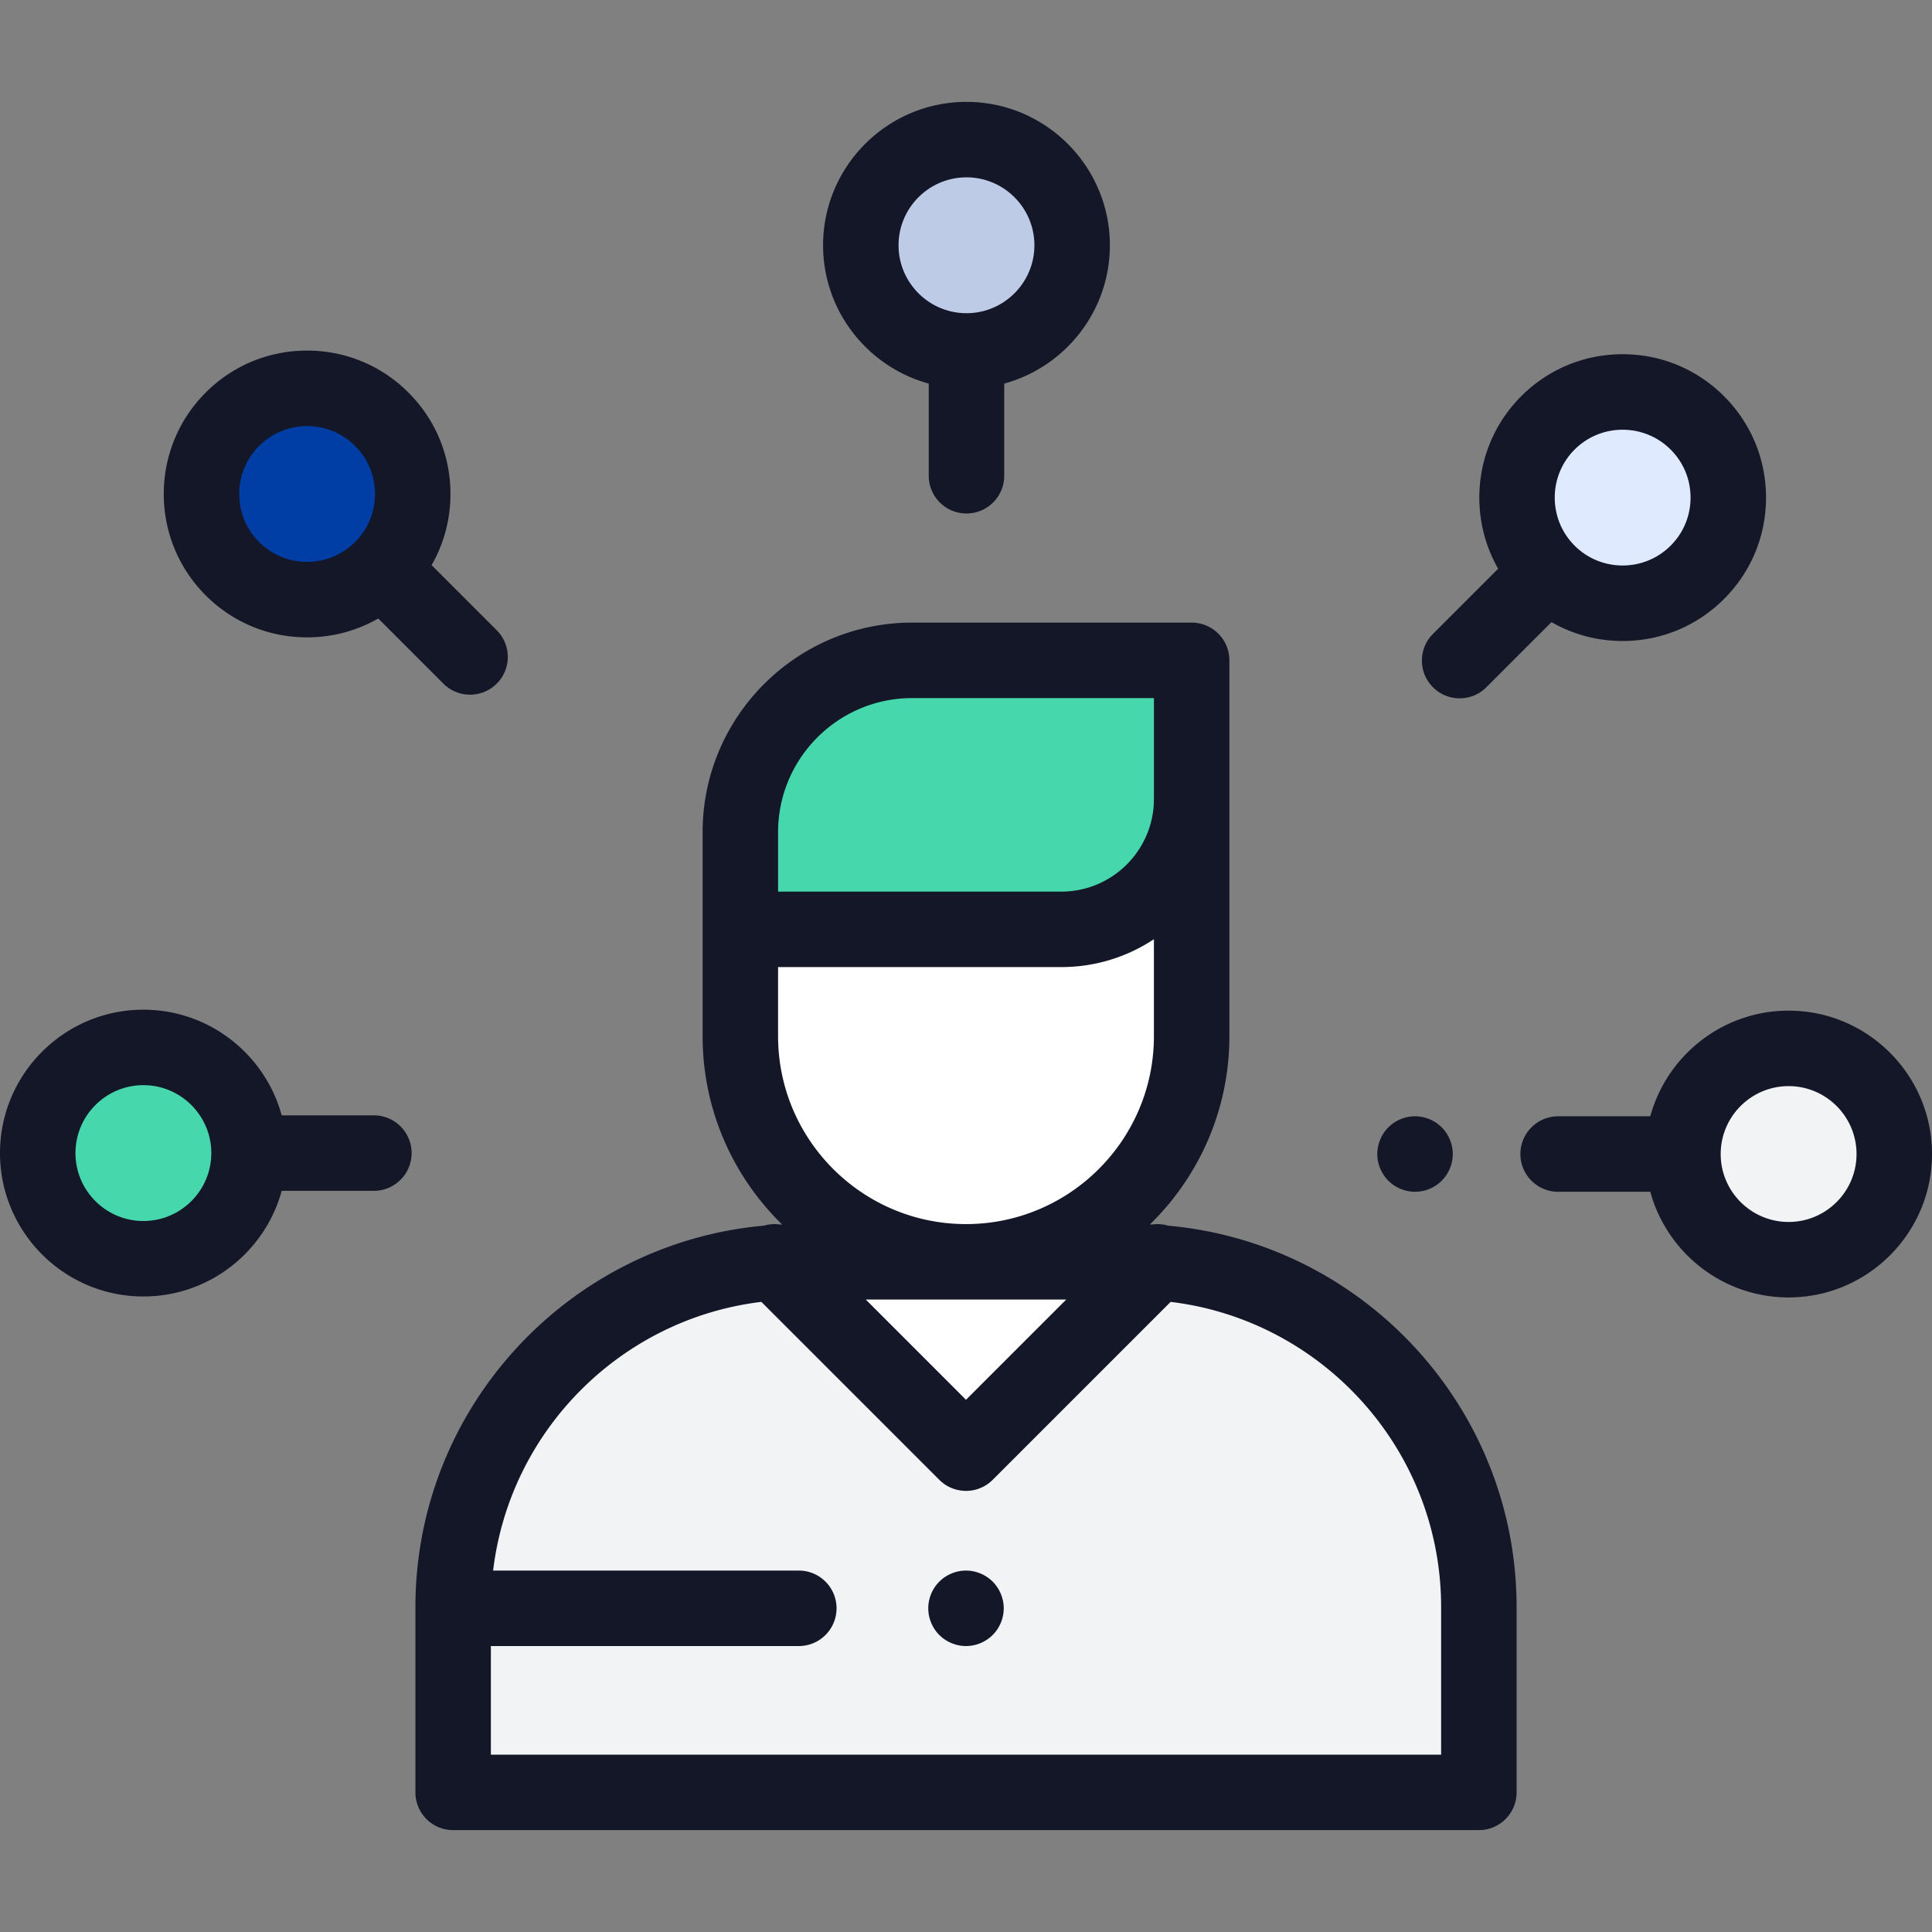 <svg xmlns="http://www.w3.org/2000/svg" xmlns:xlink="http://www.w3.org/1999/xlink" xmlns:svgjs="http://svgjs.com/svgjs" width="512" height="512" x="0" y="0" viewBox="0 0 512 512" style="enable-background:new 0 0 512 512" xml:space="preserve" class=""><rect x="0" y="0" width="512" height="512" fill="#808080" stroke="none"/><g><path d="M256.127 93c-15.464 0-28-12.536-28-28s12.536-28 28-28 28 12.536 28 28-12.536 28-28 28z" style="" fill="#becbe7" data-original="#fe6663" class="" opacity="1"></path><path d="M410.215 151.671c-10.935-10.935-10.935-28.663 0-39.598 10.935-10.935 28.663-10.935 39.598 0 10.935 10.935 10.935 28.663 0 39.598-10.935 10.934-28.663 10.934-39.598 0z" style="" fill="#e0eafe" data-original="#ffc870" class="" opacity="1"></path><path d="M446 305.833c0-15.464 12.536-28 28-28s28 12.536 28 28-12.536 28-28 28-28-12.536-28-28z" style="" fill="#f1f3f5" data-original="#a5ddff" class="" opacity="1"></path><path d="M66 305.579c0 15.464-12.536 28-28 28s-28-12.536-28-28 12.536-28 28-28 28 12.536 28 28z" style="" fill="#47d7ac" data-original="#95e540" class="" opacity="1"></path><path d="M101.18 150.707c-10.935 10.935-28.663 10.935-39.598 0-10.935-10.935-10.935-28.663 0-39.598 10.935-10.935 28.663-10.935 39.598 0 10.935 10.934 10.935 28.663 0 39.598z" style="" fill="#003da5" data-original="#58bfff" class="" opacity="1"></path><path d="M300.411 334.398h-88.823c-50.534 0-91.5 40.966-91.5 91.5V475h271.823v-49.102c.001-50.534-40.965-91.5-91.5-91.5z" style="" fill="#f1f3f5" data-original="#a5ddff" class="" opacity="1"></path><path d="m306.7 334.398-50.7 50.7-50.7-50.7z" style="" fill="#ffffff" data-original="#ffffff" class="" opacity="1"></path><path d="M241.726 175h74.075v36.761c0 19.067-15.457 34.524-34.524 34.524h-85.078v-25.758c0-25.144 20.383-45.527 45.527-45.527z" style="" fill="#47d7ac" data-original="#ffbc53" class="" opacity="1"></path><path d="M315.801 246.284v28.312c0 33.027-26.774 59.801-59.801 59.801s-59.801-26.774-59.801-59.801v-28.312h119.602z" style="" fill="#ffffff" data-original="#ffcdac" class="" opacity="1"></path><path d="M309.561 324.814a10.032 10.032 0 0 0-4.315-.299c-.168-.008-.337-.012-.505-.019 12.981-12.682 21.061-30.361 21.061-49.899V175c0-5.522-4.478-10-10-10h-74.075c-30.617 0-55.526 24.909-55.526 55.526v54.07c0 19.538 8.08 37.217 21.061 49.899-.168.007-.337.011-.505.019a10.048 10.048 0 0 0-4.315.299c-51.696 4.641-92.352 48.2-92.352 101.084V475c0 5.522 4.478 10 10 10h271.824c5.522 0 10-4.478 10-10v-49.102c-.002-52.883-40.657-96.443-92.353-101.084zm-27.003 19.583L256 370.955l-26.558-26.558h53.116zm-76.359-123.871c0-19.589 15.938-35.526 35.526-35.526H305.8v26.761c0 13.522-11.001 24.523-24.523 24.523h-75.078v-15.758zm0 54.071v-18.313h75.078a44.256 44.256 0 0 0 24.523-7.388v25.7c0 27.46-22.341 49.801-49.801 49.801s-49.8-22.34-49.8-49.8zM381.912 465H130.088v-28.78h81.604c5.522 0 10-4.478 10-10s-4.478-10-10-10h-81.009c4.42-37.167 33.939-66.726 71.087-71.21l47.159 47.159c1.953 1.952 4.512 2.929 7.071 2.929s5.118-.977 7.071-2.929l47.159-47.159c40.323 4.867 71.682 39.274 71.682 80.888V465z" fill="#131727" data-original="#000000" class="" opacity="1"></path><path d="M256 416.22c-2.63 0-5.21 1.07-7.07 2.93s-2.93 4.44-2.93 7.07 1.069 5.21 2.93 7.07c1.86 1.859 4.44 2.93 7.07 2.93s5.21-1.07 7.069-2.93c1.86-1.86 2.931-4.44 2.931-7.07s-1.07-5.21-2.931-7.07a10.072 10.072 0 0 0-7.069-2.93zM246.127 101.655v24.423c0 5.522 4.478 10 10 10s10-4.478 10-10v-24.423c16.116-4.402 28-19.163 28-36.655 0-20.953-17.047-38-38-38s-38 17.047-38 38c0 17.492 11.884 32.253 28 36.655zm10-54.655c9.925 0 18 8.075 18 18s-8.075 18-18 18-18-8.075-18-18 8.075-18 18-18zM386.825 185.061a9.97 9.97 0 0 0 7.071-2.929l17.262-17.262c5.68 3.257 12.131 5.002 18.855 5.002 10.15 0 19.692-3.953 26.869-11.13 7.179-7.177 11.132-16.72 11.132-26.87s-3.953-19.693-11.131-26.871c-7.178-7.177-16.72-11.13-26.87-11.13s-19.692 3.953-26.87 11.131c-12.368 12.369-14.402 31.209-6.12 45.718l-17.27 17.27c-3.905 3.905-3.905 10.237 0 14.143a9.98 9.98 0 0 0 7.072 2.928zm30.461-65.917c3.509-3.51 8.118-5.264 12.728-5.264s9.219 1.754 12.728 5.264c3.4 3.4 5.273 7.92 5.273 12.729 0 4.808-1.873 9.328-5.273 12.728-7.018 7.018-18.438 7.018-25.455 0-7.019-7.019-7.019-18.439-.001-25.457zM474 267.833c-17.492 0-32.253 11.884-36.655 28h-24.423c-5.522 0-10 4.478-10 10s4.478 10 10 10h24.423c4.402 16.116 19.163 28 36.655 28 20.953 0 38-17.047 38-38s-17.047-38-38-38zm0 56c-9.925 0-18-8.075-18-18s8.075-18 18-18 18 8.075 18 18-8.075 18-18 18zM375 315.83c2.63 0 5.21-1.061 7.069-2.931 1.86-1.859 2.931-4.439 2.931-7.069s-1.07-5.2-2.931-7.07c-1.859-1.86-4.439-2.93-7.069-2.93s-5.21 1.069-7.07 2.93-2.93 4.44-2.93 7.07c0 2.64 1.069 5.21 2.93 7.069a10.03 10.03 0 0 0 7.07 2.931zM99.078 295.579H74.655c-4.402-16.116-19.163-28-36.655-28-20.953 0-38 17.047-38 38s17.047 38 38 38c17.492 0 32.253-11.884 36.655-28h24.423c5.522 0 10-4.478 10-10s-4.477-10-10-10zm-61.078 28c-9.925 0-18-8.075-18-18s8.075-18 18-18 18 8.075 18 18-8.075 18-18 18zM81.381 168.908c6.724 0 13.176-1.745 18.856-5.002l17.262 17.262c1.953 1.952 4.512 2.929 7.071 2.929s5.118-.977 7.071-2.929c3.905-3.905 3.905-10.237 0-14.143l-17.262-17.261c3.258-5.68 5.002-12.132 5.002-18.856 0-10.15-3.953-19.693-11.131-26.871-7.178-7.177-16.72-11.13-26.87-11.13s-19.692 3.953-26.87 11.131c-14.815 14.816-14.815 38.924 0 53.74 7.178 7.177 16.72 11.13 26.871 11.13zM68.653 118.18c3.509-3.509 8.118-5.264 12.728-5.264s9.219 1.755 12.728 5.264c3.4 3.4 5.273 7.92 5.273 12.729 0 4.805-1.872 9.324-5.268 12.723l-.005.005c-7.018 7.02-18.438 7.02-25.455 0-7.019-7.019-7.019-18.439-.001-25.457z" fill="#131727" data-original="#000000" class="" opacity="1"></path></g></svg>